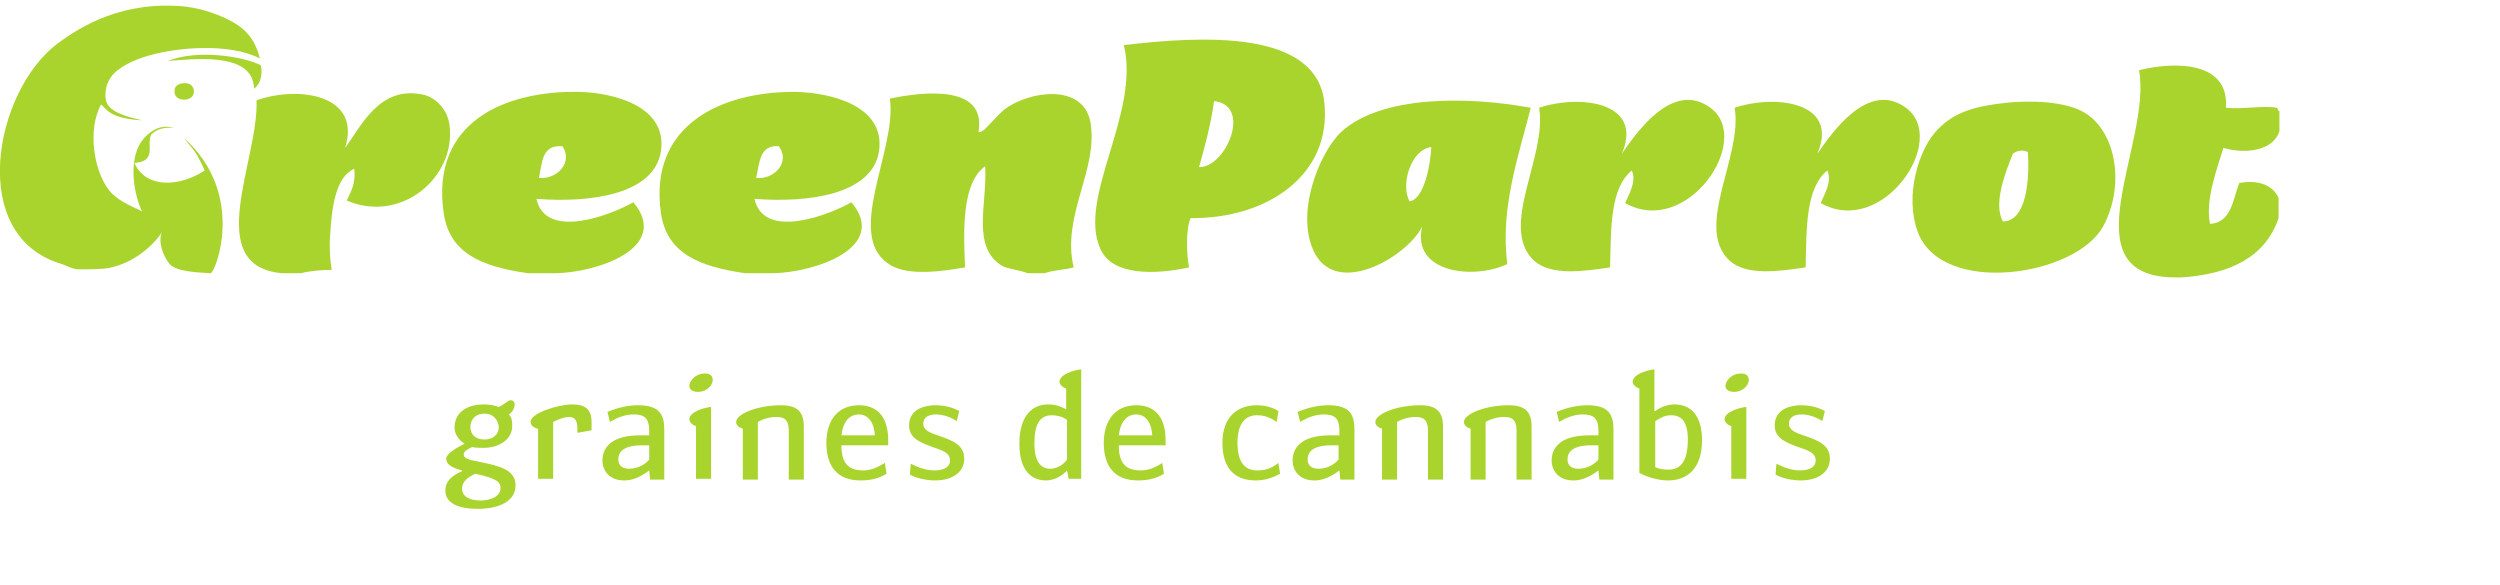 <?xml version="1.0" encoding="utf-8"?>
<!-- Generator: Adobe Illustrator 21.0.0, SVG Export Plug-In . SVG Version: 6.00 Build 0)  -->
<svg version="1.1" id="Слой_1" xmlns="http://www.w3.org/2000/svg" xmlns:xlink="http://www.w3.org/1999/xlink" x="0px" y="0px"
	 viewBox="0 0 299.2 70" style="enable-background:new 0 0 299.2 70;" xml:space="preserve">
<style type="text/css">
	.st0{fill-rule:evenodd;clip-rule:evenodd;fill:#A9D42D;}
	.st1{fill:#A9D42D;}
</style>
<g>
	<path class="st0" d="M66.5,32.7c-1.1,0-2.2,0-3.3,0c-5.6-0.8-9.4-2.4-10.1-7.2c-1.6-11,7.5-14.7,16.3-14.5c4,0.1,10.5,1.7,9.7,7.1
		c-0.8,5.2-8.5,6.2-14.9,5.7c1.1,5,9,1.9,11.6,0.4C80.3,29.6,71.6,32.6,66.5,32.7z M64.5,21.3c2.3,0.2,4.1-2,2.8-3.8
		C64.8,17.3,64.9,19.5,64.5,21.3z"/>
	<path class="st0" d="M92.5,32.7c-1.1,0-2.2,0-3.3,0c-5.6-0.8-9.4-2.4-10.1-7.2C77.6,15,86.3,10.9,95.3,11c4,0.1,10.7,1.6,9.9,7.1
		c-0.8,5.2-8.5,6.2-14.9,5.7c1.1,5,9,1.9,11.6,0.4C106.4,29.6,97.6,32.6,92.5,32.7z M90.5,21.3c2.3,0.2,4.1-2,2.7-3.8
		C90.9,17.3,90.9,19.5,90.5,21.3z"/>
	<path class="st0" d="M125,32.7c-0.7,0-1.3,0-2,0c-1-0.4-2.4-0.5-3.1-0.9c-3.7-2.3-1.7-7.5-2-11.9c-2.8,2-2.6,7.7-2.4,12.1
		c-2.9,0.5-6.6,1-8.8-0.2c-5.9-3.3,0.7-13.8-0.2-20c4.3-0.9,11.6-1.6,10.6,4c0.5,0.1,1.1-0.7,1.5-1.1c0.5-0.5,1-1.1,1.6-1.6
		c2.9-2.2,9.4-3.2,10.3,1.5c1,5.7-3.5,11.2-2,17.4C127.5,32.3,126.1,32.3,125,32.7z"/>
	<path class="st0" d="M36,32.7c-0.7,0-1.5,0-2.2,0c-9.7-0.8-2.8-13.6-3.1-20.7c5.2-1.8,12.6-0.6,10.6,5.7c2-2.7,4.1-7.4,9.2-6.4
		c1.7,0.3,3.1,1.9,3.3,3.7c0.8,6.2-5.8,11.8-12.3,9c0.5-1.1,1.1-2,0.9-3.8c-2.3,1-2.7,4.8-2.9,8.1c-0.1,1.4,0,2.8,0.2,4
		C38.5,32.3,37.2,32.4,36,32.7z"/>
	<g>
		<g>
			<path class="st0" d="M142.5,26.1c-0.6,1.3-0.5,4.3-0.2,5.9c-4.1,0.9-9.2,1-10.6-2.2c-2.8-6.1,4.8-16.3,2.8-24.4
				c9.3-1.1,23.1-1.9,24,6.9C159.4,20.9,151.7,26.2,142.5,26.1z M143.5,20c3.2,0.1,6.4-7.4,1.8-7.9C144.9,15,144.2,17.5,143.5,20z"
				/>
			<path class="st0" d="M272.8,13.3c0,0.8,0,1.6,0,2.4c-0.7,2.3-4,2.8-6.7,2c-0.8,2.6-2.2,6.3-1.6,9.1c2.6-0.2,2.7-2.9,3.5-4.9
				c2.2-0.4,4,0.2,4.7,1.8c0,0.8,0,1.6,0,2.4c-1.6,4.7-5.8,6.7-11.6,7.1c-0.2,0-0.4,0-0.6,0c-13.4,0.1-2.9-16.1-4.5-24.8
				c4.5-1.1,10.8-1,10.4,4.5c2.1,0.2,4.5-0.3,6.1,0C272.6,12.9,272.6,13.3,272.8,13.3z"/>
			<path class="st0" d="M183.2,12.9c-1.4,5.6-3.7,12-2.8,18.7c-4,1.9-11.5,1.1-10.2-4.5c-1.6,3.4-9.9,8.5-12.8,3.3
				c-2.5-4.6,0.4-12,3.1-14.6C165.3,11.4,175.6,11.5,183.2,12.9z M168.7,24.1c1.8-0.3,2.5-4.5,2.6-6.5
				C168.8,17.9,167.6,22.2,168.7,24.1z"/>
			<path class="st0" d="M194.1,18.4c1.8-2.6,6.1-8.8,10.6-5.5c5.2,3.8-2.8,15.6-10.2,11.4c0.4-1,1.4-2.5,0.8-3.9
				c-2.6,2.1-2.5,6.9-2.6,11.6c-3.3,0.5-7.1,1-9.1-0.8c-4.3-4,1.6-12.5,0.6-18.3C188.9,11.3,196.8,12.1,194.1,18.4z"/>
			<path class="st0" d="M217.5,18.4c1.8-2.6,6.1-8.8,10.6-5.5c5.2,3.8-2.8,15.6-10.2,11.4c0.4-1,1.4-2.5,0.8-3.9
				c-2.6,2.1-2.5,6.9-2.6,11.6c-3.3,0.5-7.1,1-9.1-0.8c-4.3-4,1.6-12.5,0.6-18.3C212.3,11.3,220.2,12.1,217.5,18.4z"/>
			<path class="st0" d="M240.1,12.3c2.9-0.3,7.1-0.2,9.4,1.2c3.7,2.2,4.9,8.6,2.2,13.6c-3.3,6-19.4,8.4-22.2,0.6
				c-1.6-4.4,0.2-10,2.4-12.2C233.9,13.4,236.4,12.7,240.1,12.3z M240.9,18.4c-0.8,2-2.4,5.9-1.2,8.1c2.9,0,3.2-5.2,3-8.3
				C242.1,17.9,241.4,18,240.9,18.4z"/>
		</g>
	</g>
	<g>
		<g>
			<path class="st0" d="M31.2,7.8c0.3,1.1-0.1,2.4-0.8,2.8c0-0.4-0.1-0.8-0.2-1.1c-1.1-3-6.6-2.5-10.1-2.2C23.5,5.9,29,6.7,31.2,7.8
				z"/>
			<path class="st0" d="M21.7,10c0.9-0.2,1.4,0.2,1.5,0.8c0.2,1.4-2.2,1.5-2.3,0.3C20.8,10.4,21.2,10.1,21.7,10z"/>
			<path class="st0" d="M6.9,5.2c2.7-2,7.8-5.2,15.4-4.4c2.4,0.3,5.3,1.4,6.8,2.7c1,0.9,1.6,1.9,2,3.5c-3.6-1.9-10.3-1.4-14.1-0.1
				c-1.7,0.6-3.4,1.5-4,2.8c-0.3,0.5-0.5,1.6-0.3,2.4c0.4,1.4,2.7,1.9,4.3,2.3c-4.1-0.2-4.4-1.6-4.9-1.9c-1.7,3.1-0.8,8,0.9,10.2
				c1,1.3,2.6,1.9,4,2.6c-1-2.1-1.5-5.6-0.4-7.8c0.3-0.7,1.9-2.9,4.2-2.2c-1.3-0.1-2.1,0.2-2.7,0.8c-0.4,0.8,0,1.8-0.3,2.5
				c-0.3,0.7-0.9,0.8-1.7,0.9c0.2,0.6,0.8,1.3,1.4,1.7c0.8,0.5,1.9,0.8,3.4,0.6c2.1-0.3,3.6-1.4,3.6-1.4s-0.6-1.3-0.9-1.8
				c-0.4-0.7-0.9-1.2-1.6-2.1c7.6,6.8,3.7,16.3,3.2,16.2c-1.7-0.1-4.1-0.2-4.9-1.1c-0.9-1.1-1.4-2.8-0.9-3.9
				c-0.3,0.7-2.7,3.7-6.5,4.4c-0.7,0.1-2.9,0.2-3.9,0.1c-0.4-0.1-1.1-0.4-1.6-0.6C-4,28.3-0.7,10.9,6.9,5.2z"/>
		</g>
	</g>
</g>
<g>
	<path class="st1" d="M55.6,53.1c-0.7-0.4-1.2-1.2-1.2-1.9c0-2,1.7-2.8,3.5-2.8c0.6,0,1.2,0.1,1.8,0.3c0.7-0.3,1.1-0.8,1.4-0.8
		c0.3,0,0.5,0.2,0.5,0.5c0,0.3-0.2,0.9-0.7,1.2c0.4,0.4,0.4,0.9,0.4,1.4c0,1.6-1.6,2.6-3.4,2.6c-0.4,0-1,0-1.4-0.1
		c-0.6,0.3-1,0.5-1,0.9c0,0.4,0.4,0.6,2,0.9c2.5,0.5,4.2,1,4.2,2.8c0,1.9-2,2.8-4.5,2.8c-2.4,0-3.9-0.7-3.9-2.2c0-1.4,1.3-2,2-2.3
		v-0.1c-1.5-0.4-1.9-0.8-1.9-1.5C53.6,54.2,54.6,53.6,55.6,53.1L55.6,53.1z M56.9,56.7c-0.9,0.4-1.6,0.9-1.6,1.8
		c0,0.9,0.9,1.4,2.2,1.4c1.1,0,2.4-0.4,2.4-1.5C59.9,57.8,59.7,57.3,56.9,56.7z M58,49.5c-1,0-1.7,0.6-1.7,1.6
		c0,0.9,0.6,1.5,1.7,1.5c1,0,1.7-0.6,1.7-1.5C59.6,50.2,59,49.5,58,49.5z"/>
	<path class="st1" d="M64.3,51.3c-0.7-0.2-0.8-0.6-0.8-0.8c0-1.1,3.4-2.1,5-2.1c1.3,0,2.3,0.4,2.3,2.1v1l-1.7,0.3v-0.6
		c0-1.1-0.5-1.3-1-1.3c-0.6,0-1.3,0.3-1.9,0.6v6.8h-1.8V51.3z"/>
	<path class="st1" d="M77.8,57.3l-0.1-1c-1.3,1-2.3,1.2-3,1.2c-1.7,0-2.6-1.1-2.6-2.4s0.8-3,4.5-3h1.1v-0.5c0-1.6-0.6-2-1.9-2
		c-1,0-2,0.4-2.8,0.9l-0.3-1.2c1.4-0.6,2.7-0.8,3.7-0.8c2.5,0,3.1,1.1,3.1,2.9v6H77.8z M76.8,53.3c-2.2,0-2.8,0.8-2.8,1.7
		c0,0.8,0.6,1.1,1.3,1.1c1.1,0,2-0.6,2.4-1.1v-1.7H76.8z"/>
	<path class="st1" d="M85.1,57.3h-1.8V51c-0.6-0.2-0.8-0.6-0.8-0.8c0-0.9,1.7-1.4,2.6-1.5V57.3z M82.5,46.2c0-0.5,0.6-1.5,1.9-1.5
		c0.6,0,0.9,0.3,0.9,0.8c0,0.5-0.6,1.4-1.8,1.4C82.9,46.9,82.5,46.6,82.5,46.2z"/>
	<path class="st1" d="M88.9,51.3c-0.7-0.2-0.8-0.6-0.8-0.8c0-0.9,2.4-2,5.4-2c1.9,0,2.7,0.8,2.7,2.5v6.4h-1.8v-5.9
		c0-1.4-0.7-1.6-1.5-1.6c-0.7,0-1.5,0.2-2.2,0.6v6.9h-1.8V51.3z"/>
	<path class="st1" d="M105.9,55.4l0.2,1.3c-0.8,0.5-1.8,0.8-3.1,0.8c-2.9,0-4.1-1.8-4.1-4.5c0-2.6,1.3-4.5,3.9-4.5
		c2.2,0,3.5,1.4,3.5,4.2v0.6h-5.6c0,2.1,0.8,3,2.6,3C104.2,56.3,104.9,56,105.9,55.4z M100.7,52.1h4c-0.1-1.8-1-2.5-1.9-2.5
		C101.7,49.6,100.9,50.4,100.7,52.1z"/>
	<path class="st1" d="M114.5,50.4c-0.6-0.4-1.5-0.8-2.5-0.8c-0.8,0-1.5,0.3-1.5,1.1c0,0.8,0.8,1.1,2,1.5c1.4,0.5,2.9,1,2.9,2.7
		c0,1.6-1.4,2.6-3.5,2.6c-1.1,0-2.3-0.3-3-0.7l0.1-1.3c0.8,0.4,1.8,0.8,2.8,0.8c0.8,0,1.9-0.2,1.9-1.2c0-0.9-0.9-1.2-2.1-1.6
		c-1.6-0.6-2.8-1.1-2.8-2.6c0-2.1,2.2-2.4,3.1-2.4c1.1,0,2,0.2,2.9,0.7L114.5,50.4z"/>
	<path class="st1" d="M129.4,57.3h-1.5l-0.2-1c-0.5,0.6-1.5,1.2-2.5,1.2c-1.7,0-3.2-1.1-3.2-4.4c0-3.4,1.6-4.7,3.4-4.7
		c0.9,0,1.5,0.2,2.2,0.6v-2.5c-0.6-0.2-0.8-0.6-0.8-0.8c0-0.9,1.7-1.4,2.6-1.5V57.3z M127.6,50.2c-0.5-0.4-1.3-0.5-1.7-0.5
		c-1.5,0-2.1,1.1-2.1,3.4c0,2.2,0.8,3,1.9,3c0.7,0,1.5-0.4,2-1.1V50.2z"/>
	<path class="st1" d="M139.1,55.4l0.2,1.3c-0.8,0.5-1.8,0.8-3.1,0.8c-2.9,0-4.1-1.8-4.1-4.5c0-2.6,1.3-4.5,3.9-4.5
		c2.2,0,3.5,1.4,3.5,4.2v0.6h-5.6c0,2.1,0.8,3,2.6,3C137.4,56.3,138.2,56,139.1,55.4z M133.9,52.1h4c-0.1-1.8-1-2.5-1.9-2.5
		C134.9,49.6,134.1,50.4,133.9,52.1z"/>
	<path class="st1" d="M153,55.4l0.2,1.3c-0.9,0.5-1.9,0.8-2.9,0.8c-2.3,0-4-1.2-4-4.5c0-3.2,1.9-4.5,4.1-4.5c1.1,0,2,0.3,2.6,0.7
		l-0.2,1.3c-0.9-0.6-1.5-0.8-2.4-0.8c-1.2,0-2.3,0.8-2.3,3.3c0,2.6,1.1,3.3,2.4,3.3C151.4,56.3,152.1,56.1,153,55.4z"/>
	<path class="st1" d="M160.4,57.3l-0.1-1c-1.3,1-2.3,1.2-3,1.2c-1.7,0-2.6-1.1-2.6-2.4s0.8-3,4.5-3h1.1v-0.5c0-1.6-0.6-2-1.9-2
		c-1,0-2,0.4-2.8,0.9l-0.3-1.2c1.4-0.6,2.7-0.8,3.7-0.8c2.5,0,3.1,1.1,3.1,2.9v6H160.4z M159.3,53.3c-2.2,0-2.8,0.8-2.8,1.7
		c0,0.8,0.6,1.1,1.3,1.1c1.1,0,2-0.6,2.4-1.1v-1.7H159.3z"/>
	<path class="st1" d="M165.4,51.3c-0.7-0.2-0.8-0.6-0.8-0.8c0-0.9,2.4-2,5.4-2c1.9,0,2.7,0.8,2.7,2.5v6.4h-1.8v-5.9
		c0-1.4-0.7-1.6-1.5-1.6c-0.7,0-1.5,0.2-2.2,0.6v6.9h-1.8V51.3z"/>
	<path class="st1" d="M176,51.3c-0.7-0.2-0.8-0.6-0.8-0.8c0-0.9,2.4-2,5.4-2c1.9,0,2.7,0.8,2.7,2.5v6.4h-1.8v-5.9
		c0-1.4-0.7-1.6-1.5-1.6c-0.7,0-1.5,0.2-2.2,0.6v6.9H176V51.3z"/>
	<path class="st1" d="M191.4,57.3l-0.1-1c-1.3,1-2.3,1.2-3,1.2c-1.7,0-2.6-1.1-2.6-2.4s0.8-3,4.5-3h1.1v-0.5c0-1.6-0.6-2-1.9-2
		c-1,0-2,0.4-2.8,0.9l-0.3-1.2c1.4-0.6,2.7-0.8,3.7-0.8c2.5,0,3.1,1.1,3.1,2.9v6H191.4z M190.4,53.3c-2.2,0-2.8,0.8-2.8,1.7
		c0,0.8,0.6,1.1,1.3,1.1c1.1,0,2-0.6,2.4-1.1v-1.7H190.4z"/>
	<path class="st1" d="M198.1,49.2c0.5-0.4,1.4-0.8,2.3-0.8c2.1,0,3.3,1.5,3.3,4.3c0,3.2-1.6,4.8-4.1,4.8c-0.9,0-2.3-0.3-3.4-0.9
		V46.5c-0.6-0.2-0.8-0.6-0.8-0.8c0-0.9,1.7-1.4,2.6-1.5V49.2z M198.1,55.9c0.6,0.3,1.2,0.3,1.6,0.3c1.3,0,2.3-0.8,2.3-3.6
		c0-2.2-0.8-2.9-2-2.9c-0.7,0-1.1,0.2-1.9,0.7V55.9z"/>
	<path class="st1" d="M209,57.3h-1.8V51c-0.6-0.2-0.8-0.6-0.8-0.8c0-0.9,1.7-1.4,2.6-1.5V57.3z M206.5,46.2c0-0.5,0.6-1.5,1.9-1.5
		c0.6,0,0.9,0.3,0.9,0.8c0,0.5-0.6,1.4-1.8,1.4C206.9,46.9,206.5,46.6,206.5,46.2z"/>
	<path class="st1" d="M218.1,50.4c-0.6-0.4-1.5-0.8-2.5-0.8c-0.8,0-1.5,0.3-1.5,1.1c0,0.8,0.8,1.1,2,1.5c1.4,0.5,2.9,1,2.9,2.7
		c0,1.6-1.4,2.6-3.5,2.6c-1.1,0-2.3-0.3-3-0.7l0.1-1.3c0.8,0.4,1.8,0.8,2.8,0.8c0.8,0,1.9-0.2,1.9-1.2c0-0.9-0.9-1.2-2.1-1.6
		c-1.6-0.6-2.8-1.1-2.8-2.6c0-2.1,2.2-2.4,3.1-2.4c1.1,0,2,0.2,2.9,0.7L218.1,50.4z"/>
</g>
</svg>

